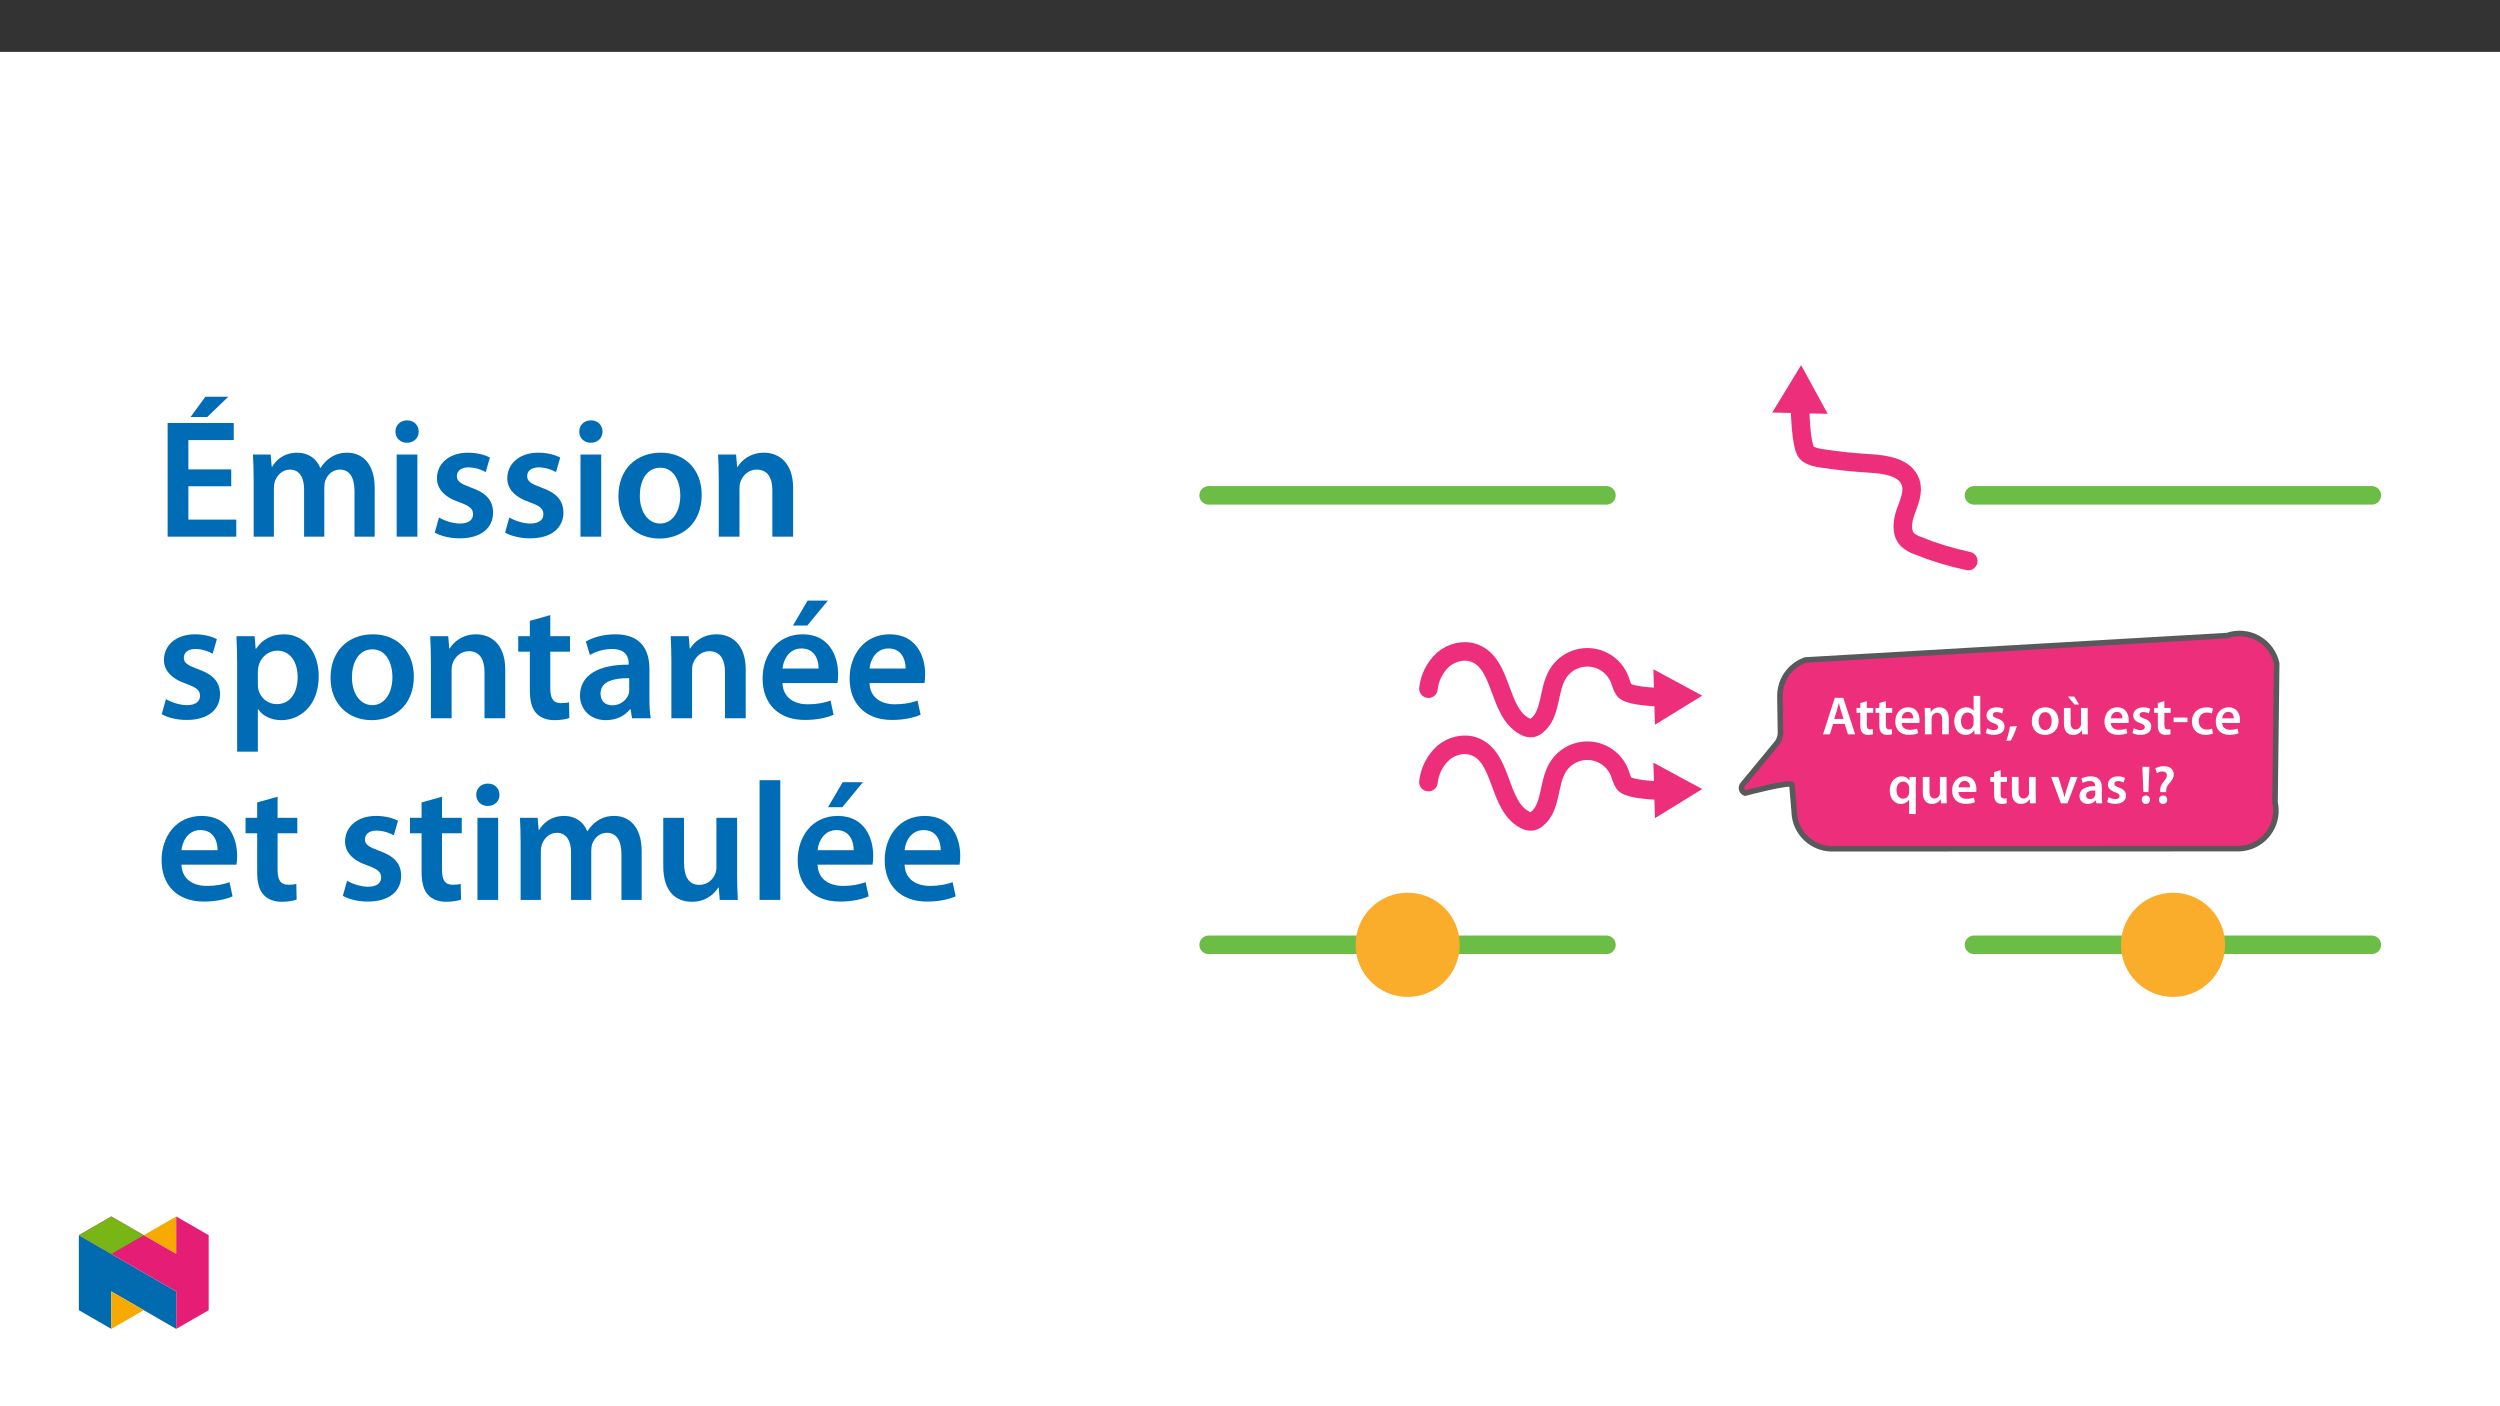 ﻿<?xml version="1.0" encoding="utf-8"?>
<svg xmlns="http://www.w3.org/2000/svg" xmlns:xlink="http://www.w3.org/1999/xlink" viewBox="0 0 960 540" version="1.1">
  <rect x="0" y="0" width="960" height="540" fill="#333333" stroke="none"/>
  <defs>
    <g>
      <symbol overflow="visible" id="glyph0-0">
        <path style="stroke:none;" d="M 0 0 L 10.406 0 L 10.406 -14.578 L 0 -14.578 Z M 5.203 -8.234 L 1.672 -13.531 L 8.734 -13.531 Z M 5.828 -7.297 L 9.375 -12.594 L 9.375 -1.984 Z M 1.672 -1.047 L 5.203 -6.359 L 8.734 -1.047 Z M 1.047 -12.594 L 4.562 -7.297 L 1.047 -1.984 Z M 1.047 -12.594 " />
      </symbol>
      <symbol overflow="visible" id="glyph0-1">
        <path style="stroke:none;" d="M 8.734 -3.984 L 10 0 L 12.766 0 L 8.188 -14.031 L 4.938 -14.031 L 0.422 0 L 3.062 0 L 4.266 -3.984 Z M 4.703 -5.922 L 5.797 -9.375 C 6.016 -10.203 6.25 -11.188 6.438 -12 L 6.5 -12 C 6.703 -11.188 6.938 -10.219 7.203 -9.375 L 8.297 -5.922 Z M 4.703 -5.922 " />
      </symbol>
      <symbol overflow="visible" id="glyph0-2">
        <path style="stroke:none;" d="M 1.797 -12.031 L 1.797 -10.141 L 0.359 -10.141 L 0.359 -8.234 L 1.797 -8.234 L 1.797 -3.453 C 1.797 -2.125 2.047 -1.188 2.609 -0.609 C 3.078 -0.078 3.859 0.234 4.812 0.234 C 5.609 0.234 6.297 0.109 6.672 -0.047 L 6.609 -1.984 C 6.328 -1.891 6.078 -1.875 5.625 -1.875 C 4.641 -1.875 4.312 -2.5 4.312 -3.75 L 4.312 -8.234 L 6.75 -8.234 L 6.75 -10.141 L 4.312 -10.141 L 4.312 -12.75 Z M 1.797 -12.031 " />
      </symbol>
      <symbol overflow="visible" id="glyph0-3">
        <path style="stroke:none;" d="M 9.984 -4.359 C 10.016 -4.578 10.062 -4.953 10.062 -5.438 C 10.062 -7.672 8.984 -10.375 5.688 -10.375 C 2.438 -10.375 0.734 -7.734 0.734 -4.922 C 0.734 -1.812 2.672 0.203 5.953 0.203 C 7.422 0.203 8.625 -0.062 9.5 -0.438 L 9.109 -2.188 C 8.328 -1.922 7.5 -1.734 6.312 -1.734 C 4.672 -1.734 3.25 -2.516 3.188 -4.359 Z M 3.188 -6.141 C 3.297 -7.188 3.953 -8.625 5.547 -8.625 C 7.25 -8.625 7.672 -7.078 7.641 -6.141 Z M 3.188 -6.141 " />
      </symbol>
      <symbol overflow="visible" id="glyph0-4">
        <path style="stroke:none;" d="M 1.375 0 L 3.938 0 L 3.938 -5.984 C 3.938 -6.266 3.984 -6.578 4.062 -6.797 C 4.328 -7.562 5.047 -8.297 6.062 -8.297 C 7.453 -8.297 8 -7.188 8 -5.734 L 8 0 L 10.562 0 L 10.562 -6.016 C 10.562 -9.234 8.734 -10.375 6.953 -10.375 C 5.266 -10.375 4.172 -9.422 3.703 -8.625 L 3.625 -8.625 L 3.5 -10.141 L 1.266 -10.141 C 1.328 -9.266 1.375 -8.297 1.375 -7.125 Z M 1.375 0 " />
      </symbol>
      <symbol overflow="visible" id="glyph0-5">
        <path style="stroke:none;" d="M 8.172 -14.781 L 8.172 -9.062 L 8.109 -9.062 C 7.672 -9.812 6.672 -10.375 5.266 -10.375 C 2.828 -10.375 0.703 -8.359 0.734 -4.953 C 0.734 -1.828 2.641 0.234 5.078 0.234 C 6.547 0.234 7.766 -0.484 8.359 -1.609 L 8.422 -1.609 L 8.547 0 L 10.812 0 C 10.766 -0.688 10.719 -1.812 10.719 -2.859 L 10.719 -14.781 Z M 8.172 -4.391 C 8.172 -4.125 8.141 -3.875 8.078 -3.641 C 7.828 -2.547 6.922 -1.828 5.875 -1.828 C 4.25 -1.828 3.328 -3.188 3.328 -5.062 C 3.328 -6.938 4.25 -8.391 5.891 -8.391 C 7.062 -8.391 7.875 -7.578 8.109 -6.609 C 8.141 -6.391 8.172 -6.125 8.172 -5.922 Z M 8.172 -4.391 " />
      </symbol>
      <symbol overflow="visible" id="glyph0-6">
        <path style="stroke:none;" d="M 0.75 -0.5 C 1.5 -0.078 2.609 0.203 3.828 0.203 C 6.516 0.203 7.953 -1.125 7.953 -2.984 C 7.938 -4.484 7.109 -5.422 5.25 -6.062 C 3.953 -6.547 3.484 -6.828 3.484 -7.484 C 3.484 -8.109 3.984 -8.562 4.891 -8.562 C 5.797 -8.562 6.625 -8.234 7.016 -7.984 L 7.562 -9.766 C 6.953 -10.109 5.984 -10.375 4.859 -10.375 C 2.5 -10.375 1.016 -9 1.016 -7.203 C 1.016 -6 1.828 -4.922 3.812 -4.25 C 5.062 -3.797 5.484 -3.453 5.484 -2.766 C 5.484 -2.109 4.984 -1.625 3.859 -1.625 C 2.938 -1.625 1.828 -2.016 1.266 -2.375 L 0.734 -0.5 Z M 0.75 -0.5 " />
      </symbol>
      <symbol overflow="visible" id="glyph0-7">
        <path style="stroke:none;" d="M 1.922 2.359 C 2.734 1.016 3.641 -1.234 4.25 -3.188 L 1.562 -2.984 C 1.297 -1.25 0.734 0.938 0.141 2.547 L 1.891 2.375 Z M 1.922 2.359 " />
      </symbol>
      <symbol overflow="visible" id="glyph0-8">
        <path style="stroke:none;" d="M 5.984 -10.375 C 2.922 -10.375 0.734 -8.328 0.734 -5 C 0.734 -1.734 2.953 0.234 5.812 0.234 C 8.391 0.234 11.016 -1.438 11.016 -5.172 C 11.016 -8.25 9 -10.375 5.984 -10.375 Z M 5.922 -8.516 C 7.672 -8.516 8.375 -6.688 8.375 -5.109 C 8.375 -3.047 7.359 -1.625 5.891 -1.625 C 4.359 -1.625 3.375 -3.109 3.375 -5.062 C 3.375 -6.75 4.109 -8.516 5.922 -8.516 Z M 5.922 -8.516 " />
      </symbol>
      <symbol overflow="visible" id="glyph0-9">
        <path style="stroke:none;" d="M 10.453 -10.141 L 7.891 -10.141 L 7.891 -4.016 C 7.891 -3.734 7.859 -3.438 7.75 -3.234 C 7.5 -2.562 6.828 -1.859 5.797 -1.859 C 4.438 -1.859 3.891 -2.938 3.891 -4.625 L 3.891 -10.141 L 1.328 -10.141 L 1.328 -4.188 C 1.328 -0.875 3.016 0.234 4.859 0.234 C 6.688 0.234 7.688 -0.812 8.109 -1.516 L 8.188 -1.516 L 8.312 0 L 10.531 0 C 10.5 -0.828 10.453 -1.828 10.453 -3.047 Z M 2.828 -14.531 L 5.375 -11.453 L 7.141 -11.453 L 5.312 -14.531 L 2.812 -14.531 Z M 2.828 -14.531 " />
      </symbol>
      <symbol overflow="visible" id="glyph0-10">
        <path style="stroke:none;" d="M 0.625 -6.438 L 0.625 -4.672 L 5.938 -4.672 L 5.938 -6.438 Z M 0.625 -6.438 " />
      </symbol>
      <symbol overflow="visible" id="glyph0-11">
        <path style="stroke:none;" d="M 8.484 -2.203 C 7.984 -2 7.328 -1.812 6.453 -1.812 C 4.703 -1.812 3.359 -3 3.359 -5.078 C 3.328 -6.938 4.5 -8.375 6.453 -8.375 C 7.375 -8.375 7.984 -8.188 8.375 -7.984 L 8.859 -9.922 C 8.266 -10.172 7.312 -10.375 6.375 -10.375 C 2.812 -10.375 0.734 -8.016 0.734 -4.984 C 0.734 -1.828 2.797 0.203 5.953 0.203 C 7.234 0.203 8.297 -0.062 8.828 -0.312 L 8.453 -2.203 Z M 8.484 -2.203 " />
      </symbol>
      <symbol overflow="visible" id="glyph0-12">
        <path style="stroke:none;" d="M 8.172 4.125 L 10.719 4.125 L 10.719 -7.203 C 10.719 -8.266 10.766 -9.234 10.812 -10.141 L 8.328 -10.141 L 8.266 -8.797 L 8.234 -8.812 C 7.688 -9.75 6.688 -10.375 5.266 -10.375 C 3.109 -10.375 0.734 -8.625 0.734 -4.922 C 0.734 -1.75 2.688 0.234 4.984 0.234 C 6.453 0.234 7.516 -0.422 8.109 -1.391 L 8.172 -1.391 Z M 8.172 -4.266 C 8.172 -4.016 8.125 -3.703 8.047 -3.484 C 7.75 -2.453 6.891 -1.797 5.859 -1.797 C 4.234 -1.797 3.328 -3.188 3.328 -5.047 C 3.328 -6.953 4.25 -8.359 5.922 -8.359 C 7.062 -8.359 7.875 -7.547 8.109 -6.578 C 8.141 -6.391 8.172 -6.172 8.172 -5.953 Z M 8.172 -4.266 " />
      </symbol>
      <symbol overflow="visible" id="glyph0-13">
        <path style="stroke:none;" d="M 10.453 -10.141 L 7.891 -10.141 L 7.891 -4.016 C 7.891 -3.734 7.859 -3.438 7.75 -3.234 C 7.5 -2.562 6.828 -1.859 5.797 -1.859 C 4.438 -1.859 3.891 -2.938 3.891 -4.625 L 3.891 -10.141 L 1.328 -10.141 L 1.328 -4.188 C 1.328 -0.875 3.016 0.234 4.859 0.234 C 6.688 0.234 7.688 -0.812 8.109 -1.516 L 8.188 -1.516 L 8.312 0 L 10.531 0 C 10.5 -0.828 10.453 -1.828 10.453 -3.047 Z M 10.453 -10.141 " />
      </symbol>
      <symbol overflow="visible" id="glyph0-14">
        <path style="stroke:none;" d="M 0.234 -10.141 L 4 0 L 6.5 0 L 10.391 -10.141 L 7.703 -10.141 L 6.078 -5 C 5.812 -4.078 5.578 -3.297 5.391 -2.453 L 5.312 -2.453 C 5.141 -3.297 4.938 -4.109 4.641 -5 L 2.984 -10.141 L 0.203 -10.141 Z M 0.234 -10.141 " />
      </symbol>
      <symbol overflow="visible" id="glyph0-15">
        <path style="stroke:none;" d="M 9.25 -6.078 C 9.25 -8.312 8.312 -10.375 5.062 -10.375 C 3.453 -10.375 2.141 -9.938 1.375 -9.484 L 1.891 -7.812 C 2.578 -8.25 3.625 -8.562 4.625 -8.562 C 6.422 -8.562 6.688 -7.453 6.688 -6.797 L 6.688 -6.625 C 2.938 -6.641 0.672 -5.328 0.672 -2.797 C 0.672 -1.25 1.812 0.234 3.859 0.234 C 5.188 0.234 6.25 -0.328 6.828 -1.125 L 6.922 -1.125 L 7.109 0 L 9.422 0 C 9.297 -0.625 9.25 -1.516 9.25 -2.438 Z M 6.75 -3.562 C 6.75 -3.375 6.75 -3.188 6.688 -3 C 6.438 -2.266 5.703 -1.609 4.672 -1.609 C 3.859 -1.609 3.203 -2.062 3.203 -3.062 C 3.203 -4.609 4.938 -4.984 6.75 -4.953 Z M 6.75 -3.562 " />
      </symbol>
      <symbol overflow="visible" id="glyph0-16">
        <path style="stroke:none;" d="M 3.578 -4.328 L 3.953 -14.031 L 1.234 -14.031 L 1.641 -4.328 Z M 2.578 0.234 C 3.562 0.234 4.188 -0.484 4.188 -1.391 C 4.172 -2.359 3.562 -3.016 2.609 -3.016 C 1.672 -3.016 1.016 -2.359 1.016 -1.391 C 1.016 -0.484 1.672 0.234 2.578 0.234 Z M 2.578 0.234 " />
      </symbol>
      <symbol overflow="visible" id="glyph0-17">
        <path style="stroke:none;" d="M 5.172 -4.297 L 5.172 -4.75 C 5.125 -5.75 5.438 -6.609 6.266 -7.562 C 7.172 -8.578 8.062 -9.609 8.062 -11.125 C 8.062 -12.781 6.875 -14.281 4.297 -14.281 C 2.953 -14.281 1.766 -13.906 1 -13.438 L 1.641 -11.594 C 2.172 -12 3 -12.219 3.734 -12.219 C 4.891 -12.203 5.453 -11.625 5.453 -10.75 C 5.453 -9.938 4.922 -9.203 4.125 -8.25 C 3.141 -7.078 2.766 -5.938 2.875 -4.828 L 2.891 -4.297 Z M 3.953 0.234 C 4.938 0.234 5.562 -0.484 5.562 -1.391 C 5.547 -2.359 4.922 -3.016 3.984 -3.016 C 3.062 -3.016 2.391 -2.359 2.391 -1.391 C 2.391 -0.484 3.047 0.234 3.953 0.234 Z M 3.953 0.234 " />
      </symbol>
      <symbol overflow="visible" id="glyph1-0">
        <path style="stroke:none;" d="M 0 0 L 32.375 0 L 32.375 -45.328 L 0 -45.328 Z M 16.188 -25.578 L 5.188 -42.094 L 27.188 -42.094 Z M 18.125 -22.656 L 29.141 -39.172 L 29.141 -6.156 Z M 5.188 -3.234 L 16.188 -19.75 L 27.188 -3.234 Z M 3.234 -39.172 L 14.25 -22.656 L 3.234 -6.156 Z M 3.234 -39.172 " />
      </symbol>
      <symbol overflow="visible" id="glyph1-1">
        <path style="stroke:none;" d="M 29.016 -25.828 L 12.562 -25.828 L 12.562 -37.109 L 29.984 -37.109 L 29.984 -43.641 L 4.594 -43.641 L 4.594 0 L 30.953 0 L 30.953 -6.547 L 12.562 -6.547 L 12.562 -19.359 L 29.016 -19.359 Z M 19.094 -53.75 L 13.406 -45.969 L 19.812 -45.969 L 27.906 -53.75 Z M 19.094 -53.75 " />
      </symbol>
      <symbol overflow="visible" id="glyph1-2">
        <path style="stroke:none;" d="M 4.281 0 L 12.047 0 L 12.047 -18.641 C 12.047 -19.547 12.172 -20.469 12.438 -21.297 C 13.203 -23.438 15.219 -25.766 18.188 -25.766 C 21.891 -25.766 23.641 -22.656 23.641 -18.266 L 23.641 0 L 31.406 0 L 31.406 -18.906 C 31.406 -19.812 31.531 -20.844 31.797 -21.562 C 32.641 -23.828 34.641 -25.766 37.359 -25.766 C 41.188 -25.766 43 -22.656 43 -17.422 L 43 0 L 50.766 0 L 50.766 -18.578 C 50.766 -28.688 45.453 -32.25 40.281 -32.25 C 37.625 -32.25 35.609 -31.594 33.797 -30.375 C 32.375 -29.469 31.078 -28.172 29.984 -26.422 L 29.844 -26.422 C 28.484 -29.922 25.25 -32.25 21.109 -32.25 C 15.734 -32.25 12.891 -29.328 11.391 -26.875 L 11.203 -26.875 L 10.812 -31.531 L 4.016 -31.531 C 4.141 -28.812 4.281 -25.766 4.281 -22.141 Z M 4.281 0 " />
      </symbol>
      <symbol overflow="visible" id="glyph1-3">
        <path style="stroke:none;" d="M 12.234 0 L 12.234 -31.531 L 4.281 -31.531 L 4.281 0 Z M 8.281 -44.672 C 5.641 -44.672 3.812 -42.797 3.812 -40.344 C 3.812 -38.016 5.562 -36.062 8.219 -36.062 C 11 -36.062 12.75 -38.016 12.75 -40.344 C 12.688 -42.797 11 -44.672 8.281 -44.672 Z M 8.281 -44.672 " />
      </symbol>
      <symbol overflow="visible" id="glyph1-4">
        <path style="stroke:none;" d="M 2.328 -1.547 C 4.656 -0.266 8.094 0.641 11.906 0.641 C 20.266 0.641 24.734 -3.5 24.734 -9.266 C 24.672 -13.922 22.078 -16.828 16.312 -18.844 C 12.297 -20.328 10.812 -21.234 10.812 -23.25 C 10.812 -25.188 12.375 -26.609 15.219 -26.609 C 18 -26.609 20.594 -25.578 21.891 -24.797 L 23.5 -30.375 C 21.625 -31.406 18.578 -32.25 15.094 -32.25 C 7.766 -32.25 3.172 -27.969 3.172 -22.406 C 3.172 -18.641 5.703 -15.281 11.844 -13.203 C 15.734 -11.781 17.031 -10.75 17.031 -8.609 C 17.031 -6.547 15.469 -5.047 11.984 -5.047 C 9.125 -5.047 5.703 -6.281 3.953 -7.375 Z M 2.328 -1.547 " />
      </symbol>
      <symbol overflow="visible" id="glyph1-5">
        <path style="stroke:none;" d="M 18.578 -32.25 C 9.062 -32.25 2.266 -25.906 2.266 -15.547 C 2.266 -5.375 9.188 0.719 18.062 0.719 C 26.094 0.719 34.25 -4.469 34.25 -16.062 C 34.25 -25.641 27.969 -32.25 18.578 -32.25 Z M 18.391 -26.484 C 23.828 -26.484 26.031 -20.781 26.031 -15.859 C 26.031 -9.453 22.859 -5.047 18.328 -5.047 C 13.531 -5.047 10.484 -9.641 10.484 -15.734 C 10.484 -20.984 12.75 -26.484 18.391 -26.484 Z M 18.391 -26.484 " />
      </symbol>
      <symbol overflow="visible" id="glyph1-6">
        <path style="stroke:none;" d="M 4.281 0 L 12.234 0 L 12.234 -18.578 C 12.234 -19.484 12.375 -20.469 12.625 -21.109 C 13.469 -23.5 15.672 -25.766 18.844 -25.766 C 23.188 -25.766 24.859 -22.344 24.859 -17.812 L 24.859 0 L 32.828 0 L 32.828 -18.719 C 32.828 -28.688 27.125 -32.25 21.625 -32.25 C 16.375 -32.25 12.953 -29.266 11.531 -26.812 L 11.328 -26.812 L 10.938 -31.531 L 4.016 -31.531 C 4.141 -28.812 4.281 -25.766 4.281 -22.141 Z M 4.281 0 " />
      </symbol>
      <symbol overflow="visible" id="glyph1-7">
        <path style="stroke:none;" d="M 4.281 12.828 L 12.234 12.828 L 12.234 -3.5 L 12.375 -3.5 C 13.984 -0.969 17.281 0.719 21.234 0.719 C 28.422 0.719 35.609 -4.797 35.609 -16.188 C 35.609 -26.031 29.594 -32.25 22.344 -32.25 C 17.547 -32.25 13.859 -30.234 11.531 -26.672 L 11.391 -26.672 L 11 -31.531 L 4.016 -31.531 C 4.141 -28.562 4.281 -25.188 4.281 -21.047 Z M 12.234 -18.062 C 12.234 -18.719 12.375 -19.422 12.5 -20.078 C 13.344 -23.562 16.375 -25.969 19.688 -25.969 C 24.797 -25.969 27.516 -21.438 27.516 -15.859 C 27.516 -9.641 24.547 -5.438 19.484 -5.438 C 16.062 -5.438 13.281 -7.766 12.438 -11 C 12.297 -11.719 12.234 -12.438 12.234 -13.203 Z M 12.234 -18.062 " />
      </symbol>
      <symbol overflow="visible" id="glyph1-8">
        <path style="stroke:none;" d="M 5.562 -37.422 L 5.562 -31.531 L 1.094 -31.531 L 1.094 -25.578 L 5.562 -25.578 L 5.562 -10.75 C 5.562 -6.609 6.344 -3.688 8.094 -1.875 C 9.578 -0.266 11.984 0.719 14.953 0.719 C 17.422 0.719 19.547 0.328 20.719 -0.125 L 20.594 -6.156 C 19.688 -5.891 18.906 -5.828 17.484 -5.828 C 14.438 -5.828 13.406 -7.766 13.406 -11.656 L 13.406 -25.578 L 20.984 -25.578 L 20.984 -31.531 L 13.406 -31.531 L 13.406 -39.625 Z M 5.562 -37.422 " />
      </symbol>
      <symbol overflow="visible" id="glyph1-9">
        <path style="stroke:none;" d="M 28.75 -18.906 C 28.75 -25.828 25.828 -32.25 15.734 -32.25 C 10.75 -32.25 6.672 -30.891 4.344 -29.469 L 5.891 -24.281 C 8.031 -25.641 11.266 -26.609 14.375 -26.609 C 19.938 -26.609 20.781 -23.188 20.781 -21.109 L 20.781 -20.594 C 9.125 -20.656 2.078 -16.578 2.078 -8.672 C 2.078 -3.891 5.641 0.719 11.984 0.719 C 16.125 0.719 19.422 -1.031 21.297 -3.5 L 21.5 -3.5 L 22.078 0 L 29.266 0 C 28.875 -1.938 28.75 -4.734 28.75 -7.578 Z M 20.984 -11.078 C 20.984 -10.484 20.984 -9.906 20.781 -9.328 C 20 -7.062 17.734 -4.984 14.5 -4.984 C 11.984 -4.984 9.969 -6.406 9.969 -9.516 C 9.969 -14.312 15.344 -15.469 20.984 -15.406 Z M 20.984 -11.078 " />
      </symbol>
      <symbol overflow="visible" id="glyph1-10">
        <path style="stroke:none;" d="M 31.016 -13.531 C 31.141 -14.25 31.281 -15.406 31.281 -16.906 C 31.281 -23.828 27.906 -32.25 17.672 -32.25 C 7.578 -32.25 2.266 -24.016 2.266 -15.281 C 2.266 -5.641 8.281 0.641 18.516 0.641 C 23.047 0.641 26.812 -0.188 29.531 -1.359 L 28.359 -6.797 C 25.906 -5.953 23.312 -5.375 19.625 -5.375 C 14.5 -5.375 10.094 -7.828 9.906 -13.531 Z M 9.906 -19.094 C 10.234 -22.344 12.297 -26.812 17.219 -26.812 C 22.531 -26.812 23.828 -22.016 23.766 -19.094 Z M 19.547 -45.203 L 13.922 -35.609 L 19.422 -35.609 L 27.328 -45.203 Z M 19.547 -45.203 " />
      </symbol>
      <symbol overflow="visible" id="glyph1-11">
        <path style="stroke:none;" d="M 31.016 -13.531 C 31.141 -14.25 31.281 -15.406 31.281 -16.906 C 31.281 -23.828 27.906 -32.25 17.672 -32.25 C 7.578 -32.25 2.266 -24.016 2.266 -15.281 C 2.266 -5.641 8.281 0.641 18.516 0.641 C 23.047 0.641 26.812 -0.188 29.531 -1.359 L 28.359 -6.797 C 25.906 -5.953 23.312 -5.375 19.625 -5.375 C 14.5 -5.375 10.094 -7.828 9.906 -13.531 Z M 9.906 -19.094 C 10.234 -22.344 12.297 -26.812 17.219 -26.812 C 22.531 -26.812 23.828 -22.016 23.766 -19.094 Z M 9.906 -19.094 " />
      </symbol>
      <symbol overflow="visible" id="glyph1-12">
        <path style="stroke:none;" d="M 32.5 -31.531 L 24.547 -31.531 L 24.547 -12.5 C 24.547 -11.594 24.406 -10.688 24.094 -10.031 C 23.312 -7.969 21.234 -5.766 18 -5.766 C 13.797 -5.766 12.109 -9.125 12.109 -14.375 L 12.109 -31.531 L 4.141 -31.531 L 4.141 -13.016 C 4.141 -2.719 9.391 0.719 15.094 0.719 C 20.781 0.719 23.891 -2.531 25.25 -4.734 L 25.453 -4.734 L 25.828 0 L 32.766 0 C 32.641 -2.594 32.5 -5.703 32.5 -9.453 Z M 32.5 -31.531 " />
      </symbol>
      <symbol overflow="visible" id="glyph1-13">
        <path style="stroke:none;" d="M 4.281 0 L 12.234 0 L 12.234 -45.969 L 4.281 -45.969 Z M 4.281 0 " />
      </symbol>
    </g>
    <clipPath id="clip1">
      <path d="M 460.555 359 L 621 359 L 621 367 L 460.555 367 Z M 460.555 359 " />
    </clipPath>
    <clipPath id="clip2">
      <path d="M 754 359 L 914.426 359 L 914.426 367 L 754 367 Z M 754 359 " />
    </clipPath>
    <clipPath id="clip3">
      <path d="M 460.555 186 L 621 186 L 621 194 L 460.555 194 Z M 460.555 186 " />
    </clipPath>
    <clipPath id="clip4">
      <path d="M 754 186 L 914.426 186 L 914.426 194 L 754 194 Z M 754 186 " />
    </clipPath>
    <clipPath id="clip5">
      <path d="M 520 342 L 561 342 L 561 382.812 L 520 382.812 Z M 520 342 " />
    </clipPath>
    <clipPath id="clip6">
      <path d="M 814 342 L 855 342 L 855 382.812 L 814 382.812 Z M 814 342 " />
    </clipPath>
    <clipPath id="clip7">
      <path d="M 590 140.215 L 857 140.215 L 857 317 L 590 317 Z M 590 140.215 " />
    </clipPath>
    <clipPath id="clip8">
      <path d="M 680 140.215 L 702 140.215 L 702 159 L 680 159 Z M 680 140.215 " />
    </clipPath>
    <clipPath id="clip9">
      <path d="M 460.555 185 L 740 185 L 740 382.812 L 460.555 382.812 Z M 460.555 185 " />
    </clipPath>
    <clipPath id="clip10">
      <path d="M 460.555 149 L 740 149 L 740 381 L 460.555 381 Z M 460.555 149 " />
    </clipPath>
    <clipPath id="clip11">
      <path d="M 30.277 474 L 68 474 L 68 510.301 L 30.277 510.301 Z M 30.277 474 " />
    </clipPath>
    <clipPath id="clip12">
      <path d="M 42 495 L 56 495 L 56 510.301 L 42 510.301 Z M 42 495 " />
    </clipPath>
    <clipPath id="clip13">
      <path d="M 55 467.125 L 68 467.125 L 68 482 L 55 482 Z M 55 467.125 " />
    </clipPath>
    <clipPath id="clip14">
      <path d="M 30.277 467.125 L 80.133 467.125 L 80.133 510.301 L 30.277 510.301 Z M 30.277 467.125 " />
    </clipPath>
    <clipPath id="clip15">
      <path d="M 30.277 467.125 L 56 467.125 L 56 482 L 30.277 482 Z M 30.277 467.125 " />
    </clipPath>
  </defs>
  <g id="surface1">
    <path style=" stroke:none;fill-rule:nonzero;fill:rgb(100%,100%,100%);fill-opacity:1;" d="M 0 559.926 L 960 559.926 L 960 19.926 L 0 19.926 Z M 0 559.926 " />
    <g clip-path="url(#clip1)" clip-rule="nonzero">
      <path style="fill:none;stroke-width:8.822;stroke-linecap:round;stroke-linejoin:miter;stroke:rgb(42.4%,74.1%,27.1%);stroke-opacity:1;stroke-miterlimit:10;" d="M -0.001 -0.001 L 189.289 -0.001 " transform="matrix(0.807,0,0,-0.807,464.118,362.808)" />
    </g>
    <g clip-path="url(#clip2)" clip-rule="nonzero">
      <path style="fill:none;stroke-width:8.822;stroke-linecap:round;stroke-linejoin:miter;stroke:rgb(42.4%,74.1%,27.1%);stroke-opacity:1;stroke-miterlimit:10;" d="M -0.002 -0.001 L 189.292 -0.001 " transform="matrix(0.807,0,0,-0.807,758.014,362.808)" />
    </g>
    <g clip-path="url(#clip3)" clip-rule="nonzero">
      <path style="fill:none;stroke-width:8.822;stroke-linecap:round;stroke-linejoin:miter;stroke:rgb(42.4%,74.1%,27.1%);stroke-opacity:1;stroke-miterlimit:10;" d="M -0.001 -0 L 189.289 -0 " transform="matrix(0.807,0,0,-0.807,464.118,190.219)" />
    </g>
    <g clip-path="url(#clip4)" clip-rule="nonzero">
      <path style="fill:none;stroke-width:8.822;stroke-linecap:round;stroke-linejoin:miter;stroke:rgb(42.4%,74.1%,27.1%);stroke-opacity:1;stroke-miterlimit:10;" d="M -0.002 -0 L 189.292 -0 " transform="matrix(0.807,0,0,-0.807,758.014,190.219)" />
    </g>
    <g clip-path="url(#clip5)" clip-rule="nonzero">
      <path style=" stroke:none;fill-rule:nonzero;fill:rgb(98%,67.499%,16.899%);fill-opacity:1;" d="M 540.543 342.805 C 551.594 342.805 560.547 351.758 560.547 362.809 C 560.547 373.855 551.594 382.812 540.543 382.812 C 529.496 382.812 520.539 373.855 520.539 362.809 C 520.539 351.758 529.496 342.805 540.543 342.805 " />
    </g>
    <g clip-path="url(#clip6)" clip-rule="nonzero">
      <path style=" stroke:none;fill-rule:nonzero;fill:rgb(98%,67.499%,16.899%);fill-opacity:1;" d="M 834.441 342.805 C 845.488 342.805 854.441 351.758 854.441 362.809 C 854.441 373.855 845.488 382.812 834.441 382.812 C 823.391 382.812 814.438 373.855 814.438 362.809 C 814.438 351.758 823.391 342.805 834.441 342.805 " />
    </g>
    <g clip-path="url(#clip7)" clip-rule="nonzero">
      <path style="fill:none;stroke-width:8.822;stroke-linecap:round;stroke-linejoin:miter;stroke:rgb(92.899%,17.999%,47.8%);stroke-opacity:1;stroke-miterlimit:10;" d="M -0.002 0.001 C -8.289 1.752 -16.401 4.233 -24.247 7.421 C -25.936 7.997 -27.498 8.897 -28.838 10.082 C -32.2 13.434 -31.363 19.055 -29.753 23.52 C -28.142 27.99 -25.965 32.76 -27.402 37.288 C -29.733 44.616 -39.282 46.01 -46.959 46.455 C -54.486 46.895 -61.985 47.679 -69.454 48.815 C -71.95 49.193 -74.552 49.662 -76.55 51.205 C -78.95 53.068 -79.883 63.894 -80.081 74.178 " transform="matrix(0.807,0,0,-0.807,755.814,215.438)" />
    </g>
    <g clip-path="url(#clip8)" clip-rule="nonzero">
      <path style=" stroke:none;fill-rule:nonzero;fill:rgb(92.899%,17.999%,47.8%);fill-opacity:1;" d="M 701.848 158.914 L 691.625 140.215 L 680.539 158.414 Z M 701.848 158.914 " />
    </g>
    <g clip-path="url(#clip9)" clip-rule="nonzero">
      <path style="fill:none;stroke-width:8.822;stroke-linecap:round;stroke-linejoin:miter;stroke:rgb(92.899%,17.999%,47.8%);stroke-opacity:1;stroke-miterlimit:10;" d="M 0 0 C 0.576 5.341 3.091 10.285 7.063 13.903 C 11.112 17.352 16.994 18.803 21.962 16.907 C 35.493 11.741 32.982 -11.082 45.767 -17.884 C 46.841 -18.547 48.104 -18.832 49.357 -18.682 C 50.199 -18.484 50.977 -18.082 51.63 -17.511 C 58.548 -11.958 56.898 -0.866 61.388 6.787 C 65.998 14.648 76.103 17.28 83.964 12.665 C 87.162 10.793 89.634 7.895 90.983 4.441 C 91.646 2.733 92.047 0.89 93.087 -0.624 C 94.65 -2.888 102.835 -3.841 111.204 -4.078 " transform="matrix(0.807,0,0,-0.807,548.519,300.324)" />
    </g>
    <path style=" stroke:none;fill-rule:nonzero;fill:rgb(92.899%,17.999%,47.8%);fill-opacity:1;" d="M 635.496 314.172 L 653.645 303 L 634.898 292.867 Z M 635.496 314.172 " />
    <g clip-path="url(#clip10)" clip-rule="nonzero">
      <path style="fill:none;stroke-width:8.822;stroke-linecap:round;stroke-linejoin:miter;stroke:rgb(92.899%,17.999%,47.8%);stroke-opacity:1;stroke-miterlimit:10;" d="M 0 -0 C 0.576 5.34 3.091 10.284 7.063 13.903 C 11.112 17.352 16.994 18.803 21.962 16.907 C 35.493 11.74 32.982 -11.078 45.767 -17.889 C 46.841 -18.547 48.104 -18.832 49.357 -18.682 C 50.199 -18.484 50.977 -18.083 51.63 -17.512 C 58.548 -11.958 56.898 -0.866 61.388 6.787 C 65.998 14.648 76.103 17.279 83.964 12.669 C 87.162 10.792 89.634 7.895 90.983 4.441 C 91.646 2.733 92.047 0.89 93.087 -0.624 C 94.65 -2.888 102.835 -3.841 111.204 -4.078 " transform="matrix(0.807,0,0,-0.807,548.519,264.461)" />
    </g>
    <path style=" stroke:none;fill-rule:nonzero;fill:rgb(92.899%,17.999%,47.8%);fill-opacity:1;" d="M 635.496 278.309 L 653.645 267.137 L 634.898 257.004 Z M 635.496 278.309 " />
    <path style=" stroke:none;fill-rule:nonzero;fill:rgb(92.899%,17.999%,47.8%);fill-opacity:1;" d="M 867.129 245.117 C 870.77 247.164 873.363 250.668 874.25 254.746 L 873.613 308.219 C 873.684 308.539 873.746 308.867 873.793 309.191 C 874.977 317.172 869.461 324.598 861.48 325.781 C 860.598 325.91 859.707 325.961 858.812 325.926 L 702.941 325.973 C 695.926 325.719 690.082 320.512 689.027 313.57 C 688.93 312.914 688.875 312.254 688.863 311.59 L 687.996 301.43 C 687.973 299.793 669.984 304.594 669.984 304.594 C 668.898 304.195 668.336 302.996 668.734 301.91 C 668.816 301.684 668.934 301.477 669.086 301.293 L 682.141 285.477 C 683.098 284.32 683.605 282.863 683.586 281.367 L 683.383 267.449 C 683.281 261.145 687.246 255.492 693.203 253.434 L 855.195 244.059 C 859.141 242.691 863.484 243.078 867.129 245.117 " />
    <path style="fill:none;stroke-width:2.644;stroke-linecap:butt;stroke-linejoin:miter;stroke:rgb(34.499%,34.9%,35.699%);stroke-opacity:1;stroke-miterlimit:10;" d="M 0.002 0.002 C 4.511 -2.533 7.723 -6.872 8.821 -11.922 L 8.033 -78.142 C 8.12 -78.539 8.197 -78.946 8.255 -79.347 C 9.721 -89.23 2.89 -98.426 -6.993 -99.892 C -8.086 -100.051 -9.189 -100.114 -10.297 -100.071 L -203.326 -100.129 C -212.014 -99.814 -219.251 -93.366 -220.557 -84.77 C -220.678 -83.957 -220.745 -83.14 -220.76 -82.317 L -221.834 -69.735 C -221.863 -67.708 -244.139 -73.653 -244.139 -73.653 C -245.484 -73.16 -246.181 -71.675 -245.687 -70.33 C -245.586 -70.049 -245.441 -69.793 -245.252 -69.566 L -229.085 -49.979 C -227.9 -48.547 -227.271 -46.743 -227.295 -44.89 L -227.547 -27.654 C -227.673 -19.846 -222.763 -12.846 -215.386 -10.297 L -14.776 1.313 C -9.89 3.006 -4.511 2.527 0.002 0.002 Z M 0.002 0.002 " transform="matrix(0.807,0,0,-0.807,867.127,245.119)" />
    <g style="fill:rgb(100%,100%,100%);fill-opacity:1;">
      <use xlink:href="#glyph0-1" x="699.623" y="281.986" />
    </g>
    <g style="fill:rgb(100%,100%,100%);fill-opacity:1;">
      <use xlink:href="#glyph0-2" x="712.553" y="281.986" />
      <use xlink:href="#glyph0-2" x="719.862" y="281.986" />
    </g>
    <g style="fill:rgb(100%,100%,100%);fill-opacity:1;">
      <use xlink:href="#glyph0-3" x="727.045" y="281.986" />
      <use xlink:href="#glyph0-4" x="737.789" y="281.986" />
      <use xlink:href="#glyph0-5" x="749.699" y="281.986" />
      <use xlink:href="#glyph0-6" x="761.797" y="281.986" />
    </g>
    <g style="fill:rgb(100%,100%,100%);fill-opacity:1;">
      <use xlink:href="#glyph0-7" x="770.251" y="281.986" />
    </g>
    <g style="fill:rgb(100%,100%,100%);fill-opacity:1;">
      <use xlink:href="#glyph0-8" x="779.475" y="281.986" />
      <use xlink:href="#glyph0-9" x="791.218" y="281.986" />
    </g>
    <g style="fill:rgb(100%,100%,100%);fill-opacity:1;">
      <use xlink:href="#glyph0-3" x="807.376" y="281.986" />
      <use xlink:href="#glyph0-6" x="818.12" y="281.986" />
      <use xlink:href="#glyph0-2" x="826.803" y="281.986" />
    </g>
    <g style="fill:rgb(100%,100%,100%);fill-opacity:1;">
      <use xlink:href="#glyph0-10" x="834.049" y="281.986" />
    </g>
    <g style="fill:rgb(100%,100%,100%);fill-opacity:1;">
      <use xlink:href="#glyph0-11" x="840.962" y="281.986" />
    </g>
    <g style="fill:rgb(100%,100%,100%);fill-opacity:1;">
      <use xlink:href="#glyph0-3" x="850.123" y="281.986" />
    </g>
    <g style="fill:rgb(100%,100%,100%);fill-opacity:1;">
      <use xlink:href="#glyph0-12" x="724.933" y="308.486" />
      <use xlink:href="#glyph0-13" x="737.03" y="308.486" />
      <use xlink:href="#glyph0-3" x="748.878" y="308.486" />
    </g>
    <g style="fill:rgb(100%,100%,100%);fill-opacity:1;">
      <use xlink:href="#glyph0-2" x="763.932" y="308.486" />
      <use xlink:href="#glyph0-13" x="771.24" y="308.486" />
    </g>
    <g style="fill:rgb(100%,100%,100%);fill-opacity:1;">
      <use xlink:href="#glyph0-14" x="787.398" y="308.486" />
    </g>
    <g style="fill:rgb(100%,100%,100%);fill-opacity:1;">
      <use xlink:href="#glyph0-15" x="797.851" y="308.486" />
      <use xlink:href="#glyph0-6" x="808.428" y="308.486" />
    </g>
    <g style="fill:rgb(100%,100%,100%);fill-opacity:1;">
      <use xlink:href="#glyph0-16" x="821.421" y="308.486" />
      <use xlink:href="#glyph0-17" x="826.648" y="308.486" />
    </g>
    <g style="fill:rgb(0%,42.354%,71.373%);fill-opacity:1;">
      <use xlink:href="#glyph1-1" x="59.776" y="206.085" />
      <use xlink:href="#glyph1-2" x="93.126" y="206.085" />
      <use xlink:href="#glyph1-3" x="148.04" y="206.085" />
      <use xlink:href="#glyph1-4" x="164.618" y="206.085" />
      <use xlink:href="#glyph1-4" x="191.622" y="206.085" />
      <use xlink:href="#glyph1-3" x="218.625" y="206.085" />
      <use xlink:href="#glyph1-5" x="235.203" y="206.085" />
      <use xlink:href="#glyph1-6" x="271.726" y="206.085" />
    </g>
    <g style="fill:rgb(0%,42.354%,71.373%);fill-opacity:1;">
      <use xlink:href="#glyph1-4" x="59.776" y="275.823" />
      <use xlink:href="#glyph1-7" x="86.78" y="275.823" />
      <use xlink:href="#glyph1-5" x="124.663" y="275.823" />
      <use xlink:href="#glyph1-6" x="161.186" y="275.823" />
    </g>
    <g style="fill:rgb(0%,42.354%,71.373%);fill-opacity:1;">
      <use xlink:href="#glyph1-8" x="197.903" y="275.823" />
      <use xlink:href="#glyph1-9" x="220.633" y="275.823" />
      <use xlink:href="#glyph1-6" x="253.529" y="275.823" />
      <use xlink:href="#glyph1-10" x="290.571" y="275.823" />
      <use xlink:href="#glyph1-11" x="323.985" y="275.823" />
    </g>
    <g style="fill:rgb(0%,42.354%,71.373%);fill-opacity:1;">
      <use xlink:href="#glyph1-11" x="59.776" y="345.562" />
      <use xlink:href="#glyph1-8" x="93.191" y="345.562" />
    </g>
    <g style="fill:rgb(0%,42.354%,71.373%);fill-opacity:1;">
      <use xlink:href="#glyph1-4" x="129.325" y="345.562" />
      <use xlink:href="#glyph1-8" x="156.329" y="345.562" />
      <use xlink:href="#glyph1-3" x="179.059" y="345.562" />
      <use xlink:href="#glyph1-2" x="195.637" y="345.562" />
      <use xlink:href="#glyph1-12" x="250.551" y="345.562" />
      <use xlink:href="#glyph1-13" x="287.397" y="345.562" />
      <use xlink:href="#glyph1-10" x="304.04" y="345.562" />
      <use xlink:href="#glyph1-11" x="337.455" y="345.562" />
    </g>
    <g clip-path="url(#clip11)" clip-rule="nonzero">
      <path style=" stroke:none;fill-rule:nonzero;fill:rgb(0.8%,42%,68.999%);fill-opacity:1;" d="M 30.277 503.105 L 42.738 510.301 L 42.738 495.91 L 67.668 510.301 L 67.668 495.91 L 30.277 474.32 Z M 30.277 503.105 " />
    </g>
    <g clip-path="url(#clip12)" clip-rule="nonzero">
      <path style=" stroke:none;fill-rule:nonzero;fill:rgb(96.1%,66.699%,0%);fill-opacity:1;" d="M 42.738 510.301 L 55.203 503.105 L 42.738 495.91 Z M 42.738 510.301 " />
    </g>
    <g clip-path="url(#clip13)" clip-rule="nonzero">
      <path style=" stroke:none;fill-rule:nonzero;fill:rgb(96.1%,66.699%,0%);fill-opacity:1;" d="M 67.668 467.125 L 55.203 474.32 L 67.668 481.516 Z M 67.668 467.125 " />
    </g>
    <g clip-path="url(#clip14)" clip-rule="nonzero">
      <path style=" stroke:none;fill-rule:nonzero;fill:rgb(89.799%,11.4%,45.499%);fill-opacity:1;" d="M 67.668 467.125 L 67.668 481.516 L 42.738 467.125 L 30.277 474.32 L 67.668 495.91 L 67.668 510.301 L 80.133 503.105 L 80.133 474.32 Z M 67.668 467.125 " />
    </g>
    <g clip-path="url(#clip15)" clip-rule="nonzero">
      <path style=" stroke:none;fill-rule:nonzero;fill:rgb(47.099%,70.999%,9%);fill-opacity:1;" d="M 42.738 467.125 L 30.277 474.32 L 42.738 481.516 L 55.203 474.32 Z M 42.738 467.125 " />
    </g>
  </g>
</svg>